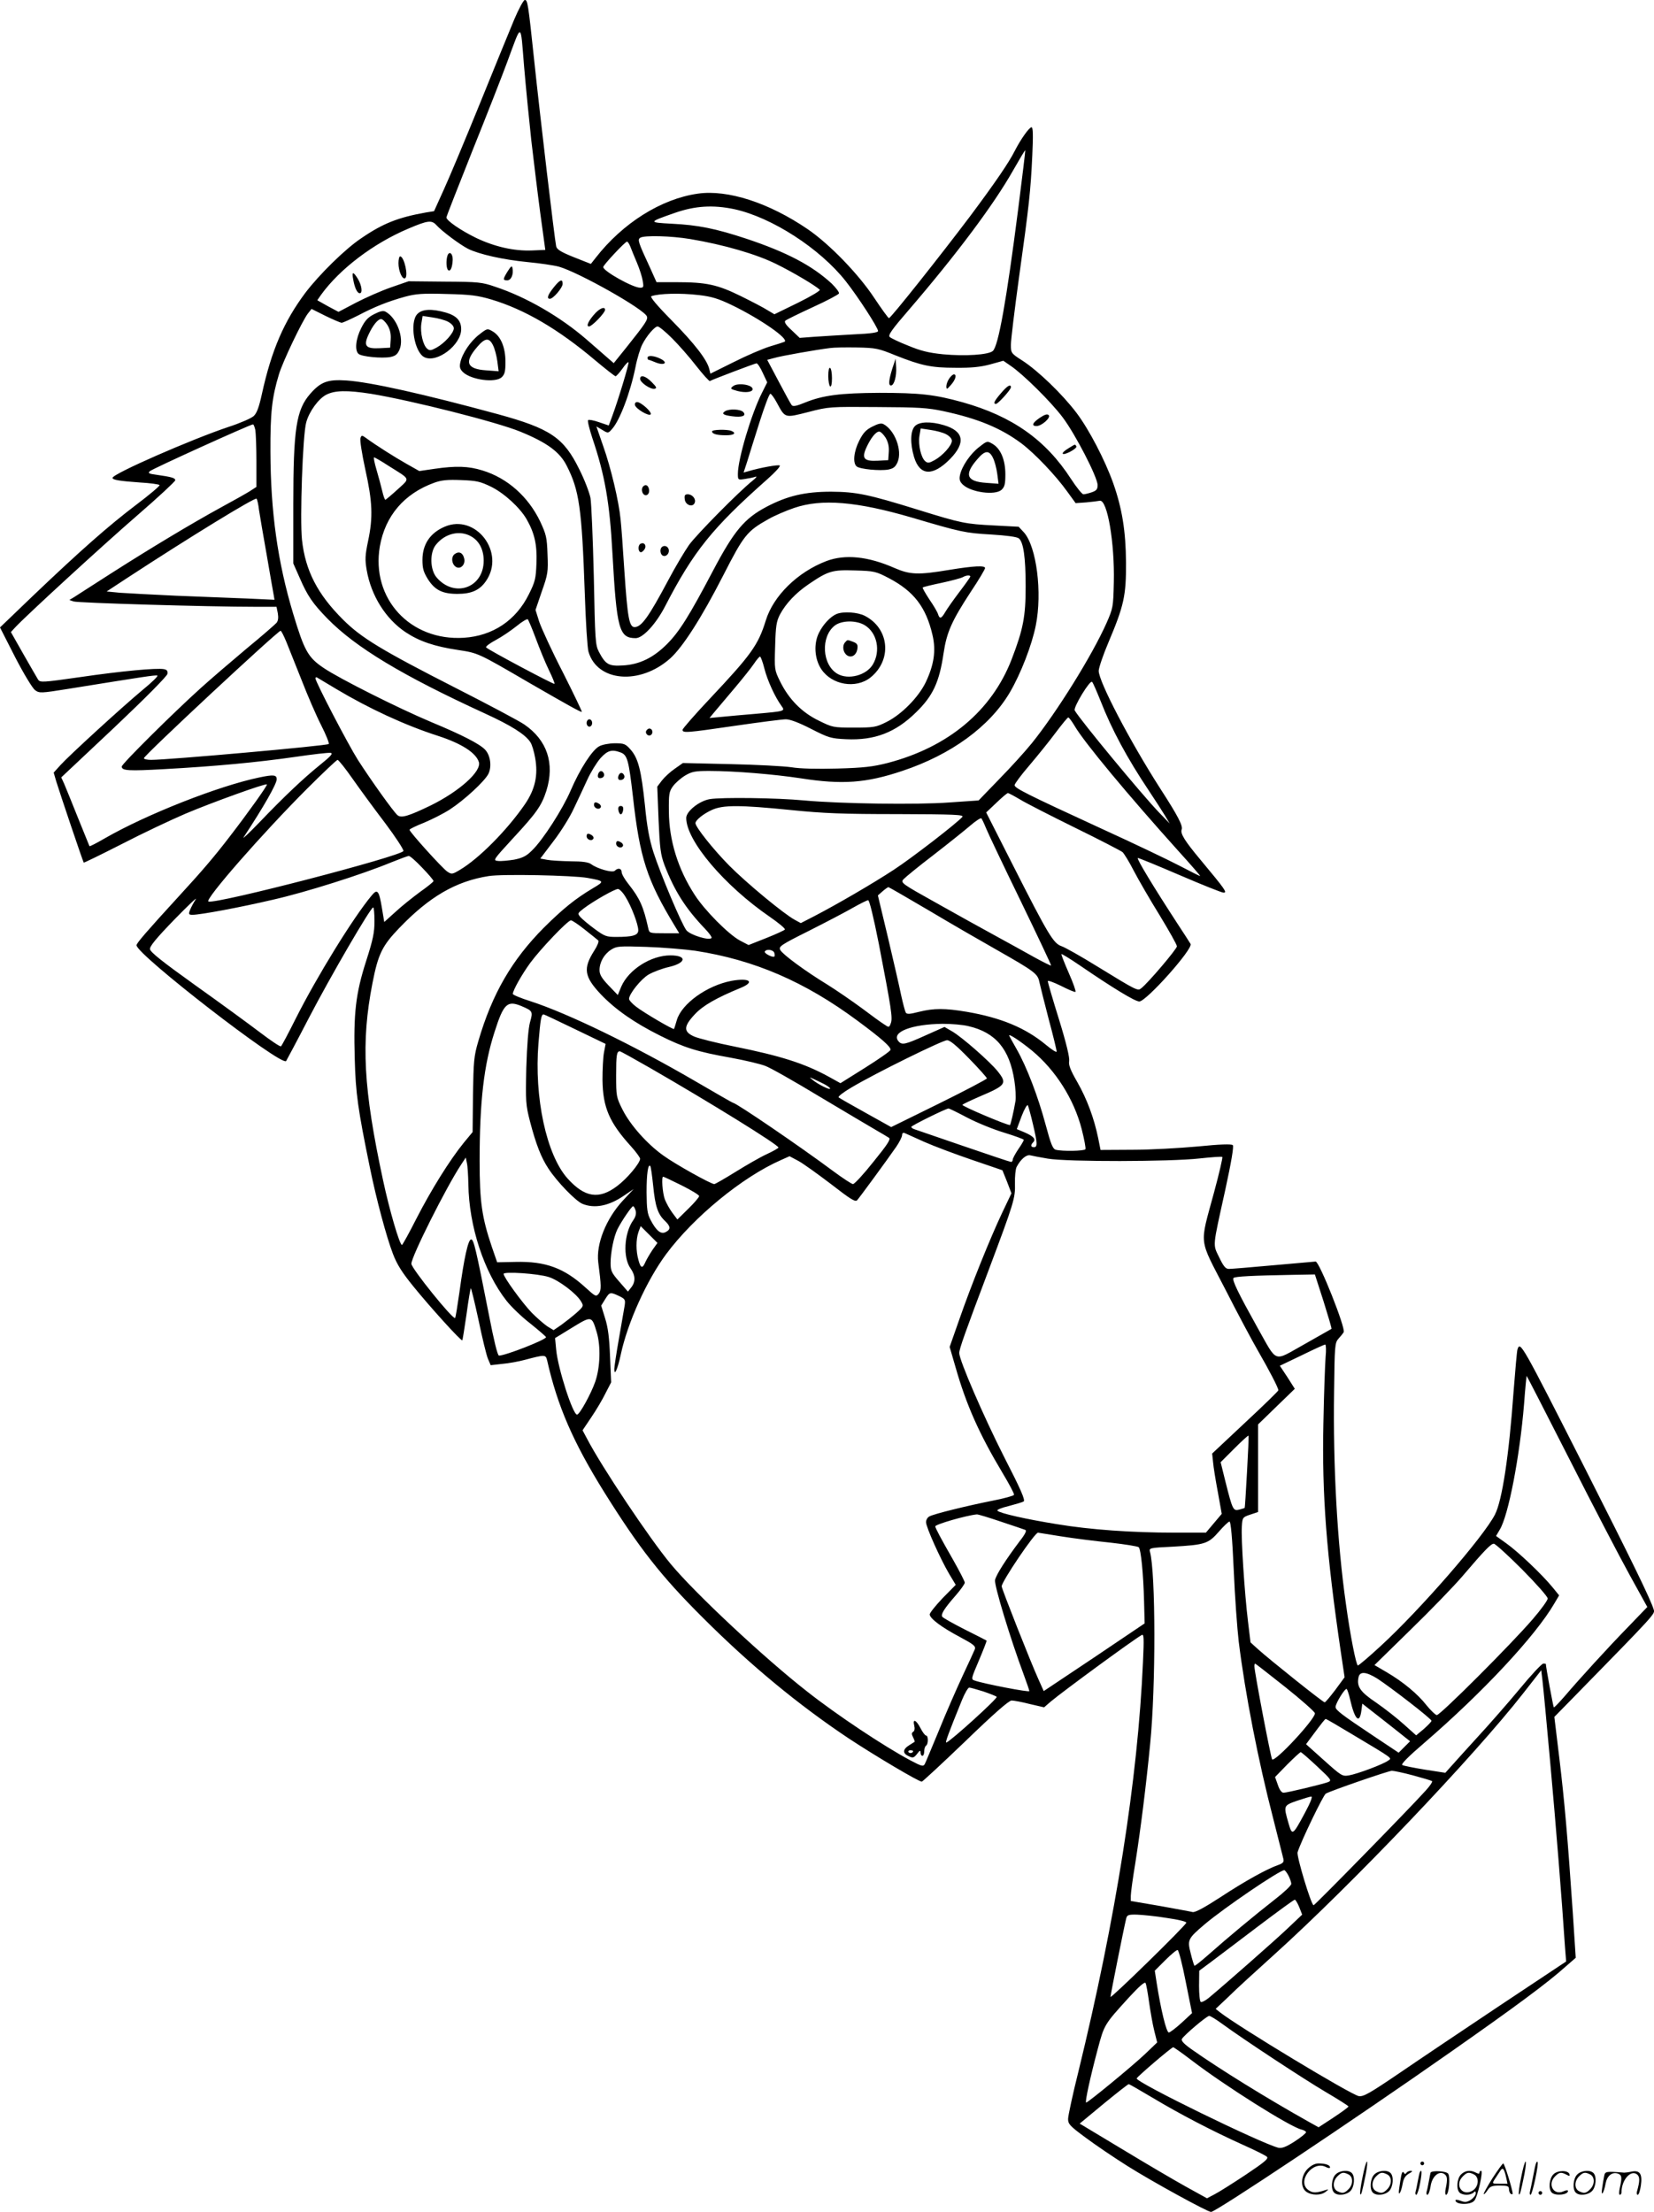 <?xml version="1.0" encoding="UTF-8"?>
<svg xmlns="http://www.w3.org/2000/svg" version="1.0" viewBox="0 0 896.629 1199.33" preserveAspectRatio="xMidYMid meet">
  <g transform="translate(0.005,1200) scale(0.1,-0.1)" fill="#000000" stroke="none">
    <path d="M2787 11893 c-25 -60 -109 -265 -187 -458 -78 -192 -166 -402 -195 -465 l-52 -115 -44 -7 c-151 -27 -233 -59 -351 -140 -87 -58 -228 -197 -303 -296 -115 -154 -183 -310 -235 -547 -16 -73 -28 -106 -45 -121 -13 -12 -75 -39 -137 -59 -200 -67 -628 -254 -628 -276 0 -11 37 -17 148 -25 56 -3 104 -10 107 -14 3 -4 -55 -53 -128 -108 -149 -113 -301 -247 -560 -494 l-177 -170 82 -161 c48 -93 94 -168 108 -179 24 -17 30 -17 180 7 410 66 473 76 483 72 6 -2 -30 -37 -79 -77 -115 -96 -398 -355 -446 -408 l-37 -41 14 -48 c19 -62 145 -436 149 -440 1 -2 95 44 207 101 112 58 267 131 344 164 144 61 435 166 442 159 4 -5 -103 -155 -201 -282 -85 -111 -152 -189 -276 -324 -174 -190 -230 -255 -230 -266 0 -50 784 -657 811 -628 3 5 59 109 123 233 118 227 335 600 349 600 4 0 7 -34 7 -75 0 -61 -8 -100 -45 -215 -57 -178 -69 -283 -62 -530 5 -188 17 -273 82 -590 35 -172 90 -377 125 -468 22 -58 50 -102 111 -177 89 -110 259 -298 265 -292 2 2 12 65 23 141 10 75 21 139 23 141 2 3 21 -75 42 -172 20 -97 43 -191 51 -210 l15 -35 62 7 c35 3 90 13 123 22 110 29 113 29 121 -3 56 -248 141 -443 308 -712 191 -306 310 -458 535 -682 260 -260 520 -474 791 -655 147 -97 380 -235 397 -235 4 0 111 99 237 220 152 147 235 220 250 220 11 0 56 -8 98 -19 l78 -18 37 32 c71 59 439 329 492 360 12 7 13 -15 7 -146 -28 -637 -147 -1389 -350 -2221 -31 -124 -56 -240 -56 -257 0 -28 11 -39 95 -101 52 -39 154 -108 227 -154 133 -84 434 -249 453 -249 26 0 773 498 1300 868 347 243 528 377 623 463 l54 47 -16 245 c-28 411 -45 605 -73 838 l-27 223 100 102 c447 457 446 456 439 479 -16 55 -125 277 -371 763 -348 686 -353 695 -368 648 -3 -10 -12 -112 -21 -228 -25 -349 -62 -591 -101 -667 -62 -121 -405 -516 -622 -715 -62 -57 -116 -103 -121 -103 -9 0 -41 159 -65 335 -47 330 -70 745 -64 1150 3 251 4 264 24 287 12 13 24 28 28 35 12 21 -132 383 -152 383 -4 0 -106 -9 -227 -20 -121 -11 -230 -20 -243 -20 -18 0 -29 13 -53 63 -35 73 -37 47 33 365 34 156 47 237 41 243 -7 7 -70 5 -189 -7 -99 -9 -258 -18 -353 -18 l-175 -1 -13 65 c-22 107 -61 212 -113 303 -38 66 -48 93 -44 114 3 18 -15 96 -55 225 -34 109 -61 202 -61 208 0 6 32 -6 71 -25 39 -20 74 -35 79 -33 4 2 -12 48 -36 102 -24 55 -42 101 -40 103 2 2 48 -26 102 -63 177 -121 297 -194 320 -194 38 0 293 286 278 312 -4 7 -36 57 -71 110 -129 198 -223 353 -215 356 4 1 106 -41 227 -93 121 -52 228 -95 238 -95 21 0 9 17 -125 178 -86 103 -111 143 -102 165 7 20 -21 74 -116 221 -166 259 -334 581 -334 639 1 18 24 86 52 152 85 201 97 255 96 435 -1 169 -21 294 -70 432 -44 123 -130 289 -198 379 -77 102 -209 229 -294 284 -61 39 -62 41 -62 86 0 26 20 190 44 365 55 393 63 469 72 662 5 108 4 152 -4 152 -13 0 -60 -67 -92 -130 -32 -63 -105 -170 -240 -351 -162 -215 -431 -554 -441 -554 -4 0 -40 50 -80 110 -85 129 -243 292 -360 372 -211 144 -434 216 -596 193 -198 -28 -407 -159 -554 -348 l-26 -33 -91 36 c-70 28 -93 42 -97 59 -9 43 -87 702 -120 1016 -32 303 -35 320 -50 320 -7 0 -33 -48 -58 -107z m93 -653 c12 -102 33 -277 48 -390 l28 -205 -72 -3 c-97 -4 -202 20 -303 68 -84 41 -161 94 -161 111 0 6 64 168 141 362 78 194 163 411 189 482 80 216 71 219 91 -25 10 -118 28 -298 39 -400z m2640 -370 c-64 -500 -108 -747 -138 -773 -24 -21 -150 -29 -269 -18 -80 8 -123 19 -190 47 -49 19 -94 41 -100 47 -10 10 13 42 104 147 261 304 461 572 565 756 35 61 64 111 66 109 1 -1 -16 -143 -38 -315z m-1540 -4 c203 -44 465 -213 605 -391 67 -85 175 -252 175 -270 0 -8 -40 -14 -132 -18 -73 -4 -169 -10 -213 -13 l-80 -6 -44 42 c-30 27 -41 44 -34 51 5 5 72 38 148 73 77 35 141 69 143 75 2 7 -16 30 -39 53 -106 98 -243 170 -461 243 -169 56 -264 75 -407 82 -128 7 -128 8 18 59 109 38 206 44 321 20z m-1614 -87 c30 -33 125 -104 171 -128 61 -30 190 -59 323 -72 63 -6 140 -17 170 -25 106 -30 462 -230 477 -270 6 -17 -8 -38 -110 -166 l-70 -87 -37 32 c-20 18 -70 61 -110 96 -142 123 -326 230 -495 286 -72 25 -91 27 -274 28 l-196 2 -95 -33 c-52 -18 -138 -56 -190 -83 l-95 -50 -58 31 -57 32 20 29 c101 140 283 279 475 360 104 44 125 47 151 18z m1375 -75 c184 -31 359 -82 466 -135 90 -44 213 -117 237 -140 5 -4 -46 -35 -119 -71 l-127 -62 -37 22 c-20 13 -85 47 -146 77 -126 62 -186 75 -348 75 l-108 0 -35 78 c-65 140 -69 153 -53 163 22 14 167 10 270 -7z m-324 -41 c6 -16 22 -55 36 -88 14 -33 28 -77 31 -97 6 -34 5 -38 -14 -38 -39 0 -200 90 -200 112 0 11 119 138 129 138 4 0 12 -12 18 -27z m-753 -287 c180 -54 362 -160 563 -330 56 -47 106 -86 110 -86 4 0 21 19 37 41 15 22 30 38 33 35 5 -4 -55 -203 -88 -292 l-19 -51 -53 18 c-28 10 -55 15 -59 11 -4 -4 7 -48 23 -97 68 -201 94 -349 109 -625 23 -412 36 -460 126 -460 39 0 109 76 158 170 156 302 257 427 556 692 41 36 72 70 67 74 -6 6 -104 -11 -174 -32 l-22 -6 19 58 c10 33 40 129 67 214 27 85 53 155 59 155 5 0 21 -22 35 -48 46 -85 41 -84 171 -51 111 29 117 29 373 27 222 -1 274 -4 358 -22 187 -40 313 -92 424 -175 73 -55 187 -175 249 -262 l45 -62 57 4 c31 3 65 7 74 9 41 7 81 -229 76 -442 -3 -134 -4 -140 -40 -222 -79 -177 -269 -482 -404 -650 -38 -47 -118 -135 -179 -197 l-110 -114 -160 -11 c-174 -13 -588 -7 -785 11 -146 14 -450 18 -513 7 -57 -10 -127 -66 -127 -102 0 -123 206 -366 453 -536 48 -33 85 -64 82 -69 -3 -4 -48 -25 -101 -46 l-96 -38 -46 24 c-62 33 -192 164 -246 248 -91 140 -139 296 -140 452 -1 94 1 108 22 137 13 18 43 44 66 58 37 22 55 25 132 25 134 0 351 -18 495 -40 224 -35 354 -26 550 40 265 88 475 241 584 427 59 101 119 256 140 362 36 178 4 427 -64 504 l-29 31 -133 7 c-156 8 -177 12 -409 84 -277 86 -338 98 -475 99 -140 0 -236 -22 -350 -82 -119 -63 -175 -129 -289 -345 -131 -249 -184 -333 -251 -400 -74 -74 -149 -110 -238 -115 -77 -5 -94 5 -130 73 -20 38 -21 63 -28 410 -5 204 -13 395 -18 425 -6 30 -33 101 -61 156 -84 171 -156 220 -440 298 -405 110 -691 174 -821 183 -102 7 -140 -7 -197 -72 -76 -87 -92 -189 -92 -600 l0 -320 35 -79 c42 -97 70 -138 151 -221 152 -155 403 -307 854 -514 140 -64 218 -113 245 -155 9 -13 20 -51 26 -85 17 -94 0 -170 -55 -251 -96 -140 -250 -296 -354 -357 -40 -24 -44 -24 -67 -9 -26 17 -205 215 -205 227 0 4 35 21 78 38 43 18 107 50 142 73 78 51 186 151 207 191 20 39 12 101 -17 132 -29 31 -124 80 -290 149 -183 77 -499 236 -585 294 -85 57 -105 93 -165 292 -85 282 -123 555 -124 880 -1 212 8 294 46 420 21 70 126 289 157 330 l20 25 76 -38 c41 -20 81 -37 87 -37 7 0 46 18 88 39 93 49 165 77 255 102 59 16 95 19 225 15 131 -3 169 -8 244 -30z m1126 24 c68 -8 104 -19 177 -54 153 -74 312 -184 286 -199 -4 -2 -40 -14 -78 -25 -39 -12 -128 -50 -197 -85 l-127 -63 -6 25 c-12 50 -79 137 -203 263 -82 83 -120 129 -111 132 43 15 156 18 259 6z m-146 -235 c36 -36 95 -103 131 -150 37 -47 70 -83 73 -81 16 9 245 96 253 96 6 0 21 -23 34 -52 l24 -51 -28 -56 c-58 -114 -131 -361 -131 -440 0 -33 1 -34 38 -28 20 3 46 8 57 12 11 4 5 -5 -15 -21 -73 -58 -304 -292 -345 -349 -23 -33 -74 -118 -112 -190 -107 -201 -146 -255 -183 -255 -29 0 -38 50 -55 300 -8 124 -17 252 -21 285 -9 96 -53 281 -94 396 l-37 107 32 -19 c31 -19 32 -19 52 4 42 45 100 198 128 337 9 47 26 101 36 121 24 48 68 99 84 99 8 0 43 -29 79 -65z m1211 -92 c139 -55 192 -67 325 -67 84 -1 135 4 187 18 l72 20 39 -27 c65 -43 219 -195 282 -279 69 -91 190 -326 190 -368 0 -23 -6 -30 -31 -39 -18 -6 -38 -11 -46 -11 -7 0 -37 37 -67 83 -137 212 -318 340 -588 416 -151 42 -232 51 -451 51 -211 -1 -306 -13 -404 -53 -46 -19 -64 -22 -71 -14 -6 7 -37 65 -71 129 l-62 117 38 10 c36 11 229 45 303 54 19 3 85 4 145 3 103 -2 117 -5 210 -43z m-2845 -208 c220 -36 687 -154 812 -206 144 -59 213 -110 250 -184 68 -133 82 -229 98 -690 5 -154 14 -297 20 -318 47 -164 279 -183 443 -37 68 61 170 220 288 451 111 217 128 239 244 304 33 19 96 46 140 61 149 51 339 35 637 -52 267 -79 290 -84 430 -92 84 -5 142 -13 151 -21 25 -20 37 -103 37 -260 0 -164 -13 -232 -76 -396 -108 -279 -343 -476 -673 -562 -79 -20 -128 -26 -271 -30 -111 -3 -202 -1 -250 7 -41 6 -190 14 -331 17 l-257 6 -44 -31 c-25 -17 -56 -46 -70 -64 l-25 -33 7 -180 c7 -157 11 -188 32 -245 55 -142 114 -235 221 -347 23 -24 38 -46 34 -49 -14 -15 -116 17 -136 42 -26 33 -141 306 -179 424 -22 69 -35 139 -46 255 -20 189 -36 253 -77 300 -28 32 -36 35 -86 35 -29 0 -68 -7 -84 -16 -38 -19 -105 -123 -155 -239 -43 -101 -152 -271 -211 -327 -30 -30 -51 -40 -96 -49 -32 -5 -71 -9 -87 -7 -29 3 -27 5 81 123 128 138 155 177 181 258 46 148 4 274 -120 359 -26 18 -193 107 -372 198 -402 205 -512 272 -610 370 -138 137 -205 266 -223 433 -12 112 4 573 23 637 16 59 66 127 107 149 47 25 114 26 243 6z m-626 -196 c3 -17 6 -94 6 -170 l0 -139 -37 -24 c-21 -13 -90 -52 -153 -86 -159 -87 -382 -221 -595 -357 -99 -64 -191 -122 -204 -131 l-25 -15 23 -8 c21 -8 729 -29 988 -29 l112 0 7 -35 c4 -24 2 -41 -7 -52 -8 -9 -81 -73 -164 -141 -82 -69 -193 -164 -245 -211 -153 -138 -430 -413 -430 -427 0 -23 36 -25 232 -14 274 15 506 37 707 66 95 14 182 24 193 22 15 -2 3 -17 -57 -65 -89 -72 -191 -168 -330 -313 -55 -57 -93 -93 -84 -79 110 167 179 289 179 314 0 24 -17 26 -93 10 -219 -45 -615 -201 -840 -331 -43 -25 -80 -44 -82 -42 -1 2 -29 71 -62 153 -33 83 -67 166 -75 185 l-16 35 287 270 c167 158 287 279 289 292 2 15 -3 22 -20 25 -40 7 -226 -10 -452 -43 -209 -30 -219 -30 -230 -13 -6 10 -42 72 -79 137 l-68 120 23 25 c56 61 481 451 666 611 111 96 202 181 202 187 0 13 -20 18 -103 30 -40 5 -46 9 -35 19 11 12 543 253 559 254 4 1 9 -13 13 -30z m20 -434 c4 -27 23 -138 42 -245 18 -107 36 -206 38 -218 l4 -24 -152 7 c-83 3 -254 10 -381 15 -126 6 -263 13 -304 16 l-73 7 108 71 c344 225 700 443 705 432 4 -6 10 -33 13 -61z m149 -717 c14 -35 51 -128 83 -208 31 -80 78 -189 105 -242 27 -53 45 -99 41 -102 -16 -10 -868 -86 -963 -86 -21 0 -39 4 -39 9 0 15 725 690 741 691 4 0 18 -28 32 -62z m272 -255 c174 -104 372 -196 550 -253 126 -41 205 -91 221 -142 15 -50 -105 -158 -261 -235 -120 -58 -160 -70 -180 -53 -21 17 -145 191 -215 300 -52 82 -230 423 -230 442 0 5 3 7 8 5 4 -2 52 -31 107 -64z m4141 -63 c61 -156 143 -309 264 -490 31 -47 69 -105 84 -130 l27 -45 -59 61 c-92 96 -424 497 -456 552 -9 16 83 167 94 155 5 -4 25 -51 46 -103z m-141 -135 c52 -90 294 -380 563 -679 68 -75 121 -136 118 -136 -3 0 -51 24 -108 54 -57 30 -251 123 -431 205 -404 186 -467 218 -467 234 0 7 36 56 81 108 44 52 108 131 142 177 34 45 64 82 68 82 4 0 19 -20 34 -45z m-2460 -145 c36 -14 43 -41 66 -238 37 -334 76 -454 228 -704 l23 -38 -81 0 c-80 0 -81 0 -87 28 -26 117 -46 161 -105 236 -22 27 -39 57 -39 67 0 21 -20 25 -37 8 -13 -13 -96 11 -129 36 -13 10 -47 15 -109 15 -49 1 -107 4 -128 8 l-38 7 72 95 c40 52 89 131 109 175 21 44 54 114 73 156 19 42 52 95 72 118 39 43 62 49 110 31z m-1454 -142 c40 -57 119 -165 177 -241 57 -76 101 -144 99 -151 -11 -28 -1014 -289 -1057 -274 -24 8 296 373 533 610 87 87 162 158 167 158 5 0 42 -46 81 -102z m3619 -113 c31 -19 166 -88 298 -153 133 -65 248 -125 257 -132 8 -7 36 -52 61 -101 25 -48 88 -157 140 -241 51 -84 94 -160 94 -169 0 -14 -153 -195 -193 -227 -19 -16 -22 -15 -237 117 -89 55 -177 105 -196 111 -43 15 -70 58 -264 441 l-144 284 55 52 c30 29 58 53 63 53 4 0 34 -16 66 -35z m-1242 -57 c177 -18 284 -22 579 -22 304 -1 359 -3 350 -15 -27 -32 -271 -221 -372 -287 -113 -74 -305 -186 -432 -252 l-72 -37 -33 18 c-59 32 -261 199 -355 294 -86 87 -183 209 -183 230 0 16 43 51 90 72 60 27 150 27 428 -1z m1057 -98 c10 -25 94 -202 187 -393 93 -192 168 -351 166 -352 -2 -2 -44 19 -93 46 -50 28 -144 80 -210 116 -66 36 -209 115 -317 176 -192 107 -197 111 -180 130 9 10 82 70 162 131 80 62 170 134 199 159 30 26 58 44 61 40 4 -5 15 -28 25 -53z m-3057 -214 c34 -35 62 -68 62 -73 0 -4 -33 -31 -73 -59 -39 -29 -100 -77 -133 -108 l-61 -55 -12 72 c-16 99 -25 110 -56 72 -101 -121 -297 -440 -410 -664 -41 -82 -78 -152 -82 -154 -5 -3 -55 31 -113 75 -58 44 -215 159 -350 255 -176 126 -246 181 -247 197 -2 15 35 60 133 161 75 77 127 126 115 109 -11 -17 -25 -43 -31 -58 -9 -23 -7 -26 14 -26 42 0 257 40 436 82 177 40 483 137 640 202 47 19 90 35 96 35 6 1 39 -28 72 -63z m897 -56 c93 -17 93 -18 29 -56 -96 -57 -163 -112 -265 -213 -174 -175 -281 -359 -356 -616 -24 -82 -26 -107 -29 -291 l-2 -202 -48 -58 c-77 -95 -177 -256 -256 -410 -40 -79 -76 -144 -79 -144 -13 0 -69 193 -103 353 -106 494 -120 743 -57 1066 31 159 53 203 145 299 163 170 307 254 485 282 72 12 458 4 536 -10z m1853 -178 c119 -71 287 -168 372 -216 195 -111 216 -126 224 -169 4 -19 27 -110 51 -203 25 -92 44 -172 43 -176 -2 -5 -28 12 -58 37 -111 92 -243 147 -429 179 -119 20 -178 20 -259 0 -50 -13 -66 -14 -72 -4 -4 7 -15 49 -25 94 -9 44 -41 185 -71 311 l-55 230 26 23 c14 12 28 22 31 22 3 0 103 -58 222 -128z m-1647 75 c32 -51 69 -149 69 -181 0 -27 -29 -36 -120 -36 -53 0 -63 4 -116 43 -33 24 -67 53 -77 64 -17 20 -17 21 18 48 53 40 167 105 185 105 8 0 27 -19 41 -43z m1373 -254 c68 -353 76 -403 65 -431 -9 -24 -10 -24 -36 -6 -15 9 -70 49 -123 89 -53 39 -136 96 -184 126 -123 75 -243 164 -256 188 -10 19 1 27 157 105 93 47 200 103 238 125 39 22 75 40 81 40 7 1 29 -90 58 -236z m-1593 76 c35 -28 68 -54 72 -58 5 -5 -5 -30 -22 -56 -61 -96 -54 -140 35 -235 79 -83 182 -155 322 -225 130 -65 203 -88 384 -120 77 -14 160 -34 186 -44 26 -9 160 -85 297 -168 138 -82 275 -164 305 -181 30 -17 61 -36 69 -41 11 -7 -7 -35 -84 -130 -53 -67 -103 -121 -111 -121 -7 0 -57 33 -111 73 -176 131 -522 367 -538 367 -3 0 -93 52 -201 115 -338 197 -694 370 -897 436 -54 17 -97 35 -97 40 0 19 49 106 95 169 57 77 203 230 220 230 7 0 41 -23 76 -51z m598 -114 c319 -49 593 -167 879 -379 135 -100 184 -144 179 -159 -2 -7 -64 -50 -137 -96 l-134 -84 -65 36 c-132 72 -259 112 -511 163 -96 19 -194 44 -217 54 -59 26 -58 55 4 121 44 47 115 88 251 144 76 32 44 54 -52 37 -133 -25 -271 -124 -297 -213 -7 -24 -14 -46 -15 -48 -5 -5 -165 89 -206 121 -21 16 -38 35 -38 42 0 27 65 108 106 132 24 14 74 33 110 41 95 22 100 63 8 63 -105 0 -226 -77 -266 -169 l-19 -46 -50 52 c-37 39 -49 59 -49 83 0 43 25 87 63 111 30 19 43 20 192 15 88 -3 207 -13 264 -21z m428 -10 c3 -9 3 -18 1 -21 -9 -8 -58 18 -52 27 9 15 44 10 51 -6z m-1370 -290 c61 -26 63 -29 46 -88 -9 -34 -16 -120 -20 -247 -4 -184 -3 -200 20 -290 33 -126 61 -197 100 -256 47 -72 147 -175 184 -191 66 -27 143 -12 225 44 l53 36 -59 -63 c-91 -99 -145 -235 -133 -334 17 -129 17 -151 3 -170 -15 -18 -18 -16 -72 33 -116 106 -217 143 -379 139 l-100 -2 -29 84 c-54 160 -66 245 -66 465 0 323 23 521 81 700 49 154 69 172 146 140z m290 -125 l166 -80 -9 -47 c-5 -27 -8 -93 -8 -148 2 -150 37 -231 156 -362 26 -29 48 -59 48 -66 -1 -24 -70 -107 -125 -148 -98 -74 -175 -62 -268 41 -115 128 -182 440 -158 734 11 133 15 156 28 156 3 0 79 -36 170 -80z m2134 16 c146 -34 222 -124 248 -296 6 -39 9 -89 6 -109 -9 -55 -27 -131 -30 -131 -20 0 -265 104 -258 110 4 4 46 24 92 44 146 62 152 71 99 138 -43 53 -191 183 -245 215 l-43 25 -103 -46 c-111 -50 -128 -54 -147 -31 -40 49 71 92 240 94 47 0 110 -5 141 -13z m343 -132 c128 -106 228 -263 270 -427 14 -55 23 -103 20 -108 -6 -10 -126 -12 -160 -3 -17 4 -27 29 -56 137 -41 153 -103 314 -156 407 -20 36 -39 69 -41 74 -6 15 58 -27 123 -80z m-341 -43 c54 -55 97 -104 97 -108 0 -4 -117 -66 -259 -136 l-260 -128 -138 77 c-76 42 -142 80 -147 84 -4 5 27 29 70 54 131 78 493 256 518 256 16 0 51 -29 119 -99z m-1728 -52 c321 -185 695 -416 695 -431 0 -3 -29 -20 -64 -36 -35 -16 -111 -60 -169 -96 -58 -36 -110 -66 -115 -66 -18 0 -210 107 -275 154 -89 63 -180 166 -222 249 -34 68 -35 73 -35 187 0 109 3 130 20 130 4 0 78 -41 165 -91z m943 -87 c17 -9 32 -20 32 -24 0 -10 -66 23 -95 47 -19 16 -19 16 5 5 14 -6 40 -19 58 -28z m1131 -215 c25 -105 26 -127 6 -127 -18 0 -19 12 -4 27 16 16 2 32 -46 53 l-43 18 26 70 c15 39 30 65 34 59 3 -7 16 -52 27 -100z m-357 34 c51 -27 141 -64 201 -82 59 -18 107 -36 107 -39 0 -4 -13 -27 -30 -51 -16 -24 -30 -50 -30 -56 0 -7 -4 -13 -9 -13 -5 0 -121 39 -258 86 -136 47 -256 88 -265 91 -10 3 -18 9 -18 13 0 7 187 99 202 100 4 0 49 -22 100 -49z m-232 -132 c52 -23 169 -67 260 -98 l164 -56 25 -62 24 -63 -51 -107 c-65 -138 -166 -388 -232 -578 l-52 -148 32 -110 c58 -204 129 -363 254 -572 36 -60 65 -114 63 -120 -2 -5 -55 -20 -118 -32 -131 -26 -316 -71 -341 -85 -10 -5 -18 -19 -18 -31 0 -27 77 -198 125 -280 l36 -60 -71 -72 c-38 -40 -70 -80 -70 -88 0 -22 64 -70 164 -123 71 -38 86 -49 81 -65 -4 -10 -34 -76 -67 -146 -33 -71 -91 -203 -128 -295 -38 -91 -72 -174 -77 -183 -8 -14 -17 -12 -79 21 -139 74 -397 245 -559 373 -234 183 -609 534 -739 691 -114 137 -374 526 -454 680 l-24 45 47 70 c26 38 61 97 77 130 l31 60 -6 140 c-4 103 -11 158 -27 208 l-21 68 21 34 c25 40 27 41 76 18 33 -16 35 -20 30 -53 -3 -19 -17 -100 -31 -179 -14 -79 -25 -153 -25 -164 0 -41 18 -1 35 78 37 174 141 403 246 545 150 202 413 418 622 510 l47 21 49 -26 c27 -15 106 -72 177 -126 103 -80 130 -97 140 -87 13 14 161 216 213 291 17 25 31 53 31 62 0 10 5 15 13 12 6 -3 55 -24 107 -48z m670 -91 c104 -18 665 -17 823 1 65 7 120 11 123 8 3 -3 -17 -90 -45 -193 -79 -293 -85 -241 62 -526 68 -134 148 -283 177 -333 59 -102 110 -200 110 -213 0 -4 -81 -83 -180 -175 l-179 -168 5 -47 c2 -26 14 -99 26 -163 l21 -117 -43 -51 -43 -51 -166 0 c-235 0 -461 16 -641 46 -168 27 -309 59 -323 73 -5 5 22 16 60 25 38 10 75 21 82 25 10 7 -14 63 -106 242 -111 219 -243 524 -243 563 0 22 32 112 158 446 140 373 146 393 144 473 -1 38 3 78 9 90 22 42 53 68 74 63 11 -3 54 -11 95 -18z m-3141 -139 c3 -227 85 -477 207 -632 25 -32 83 -88 130 -124 46 -37 84 -70 84 -73 0 -14 -220 -100 -255 -100 -8 0 -28 84 -54 218 -72 366 -83 412 -97 412 -16 0 -38 -99 -63 -283 -11 -76 -21 -141 -24 -143 -11 -11 -237 269 -237 294 0 39 189 415 268 535 l27 41 6 -30 c4 -16 7 -68 8 -115z m1002 -10 c11 -110 25 -153 65 -190 29 -28 31 -45 3 -59 -26 -14 -51 6 -82 65 -18 34 -21 58 -22 150 0 100 8 156 20 143 3 -2 10 -51 16 -109z m154 4 c52 -26 95 -52 95 -58 0 -6 -26 -37 -59 -69 l-59 -58 -27 36 c-15 20 -33 53 -41 73 -13 36 -19 123 -9 123 3 0 48 -21 100 -47z m-249 -138 c4 -16 -1 -34 -14 -52 -49 -70 -56 -201 -14 -260 27 -38 28 -73 4 -103 l-18 -23 -47 54 c-42 48 -47 59 -47 101 0 57 17 142 37 183 22 44 77 125 85 125 4 0 10 -11 14 -25z m91 -212 c-14 -21 -31 -50 -38 -65 -16 -38 -26 -35 -38 10 -14 49 -14 111 0 152 l12 32 45 -45 46 -46 -27 -38z m-562 -147 c54 -17 149 -89 174 -131 16 -26 15 -28 -25 -64 -23 -20 -60 -49 -82 -65 l-41 -28 -33 20 c-18 12 -56 45 -85 74 -51 53 -153 193 -153 211 0 14 186 2 245 -17z m4200 -132 c25 -80 45 -147 43 -149 -2 -1 -68 -39 -148 -84 -171 -95 -142 -106 -254 92 -103 185 -139 258 -129 268 8 8 98 13 325 17 l116 2 47 -146z m-3940 -168 c22 -74 19 -188 -8 -267 -23 -66 -85 -179 -99 -179 -23 0 -104 252 -113 352 l-6 63 93 57 c106 65 106 64 133 -26z m3951 -133 c-3 -38 -9 -201 -12 -363 -8 -384 16 -703 95 -1240 l20 -134 -50 -68 c-28 -37 -54 -68 -58 -68 -9 0 -293 227 -359 286 l-43 39 -14 116 c-18 148 -38 450 -33 513 3 48 4 50 46 64 l42 14 0 237 0 238 100 97 99 96 -40 63 -41 62 119 57 c65 32 122 58 127 58 4 0 6 -30 2 -67z m1322 -555 c126 -249 273 -531 326 -627 l96 -174 -102 -106 c-115 -118 -266 -284 -347 -379 -30 -34 -55 -61 -58 -59 -3 3 -43 219 -43 235 0 1 -6 2 -14 2 -8 0 -67 -63 -131 -141 -64 -77 -165 -192 -224 -256 -58 -64 -122 -134 -141 -156 l-35 -39 -110 17 c-61 10 -116 21 -123 25 -9 4 30 44 121 122 314 271 600 577 703 754 l26 44 -35 43 c-56 69 -188 194 -250 238 l-57 41 20 34 c47 76 109 399 132 683 6 83 13 151 14 151 1 0 106 -204 232 -452z m-1748 -69 c-6 -106 -11 -194 -13 -195 -1 -1 -14 -5 -29 -9 -33 -8 -36 -3 -75 152 l-26 105 74 74 c40 40 75 72 77 70 2 -2 -2 -91 -8 -197z m-1335 -269 c66 -22 126 -42 133 -45 9 -3 0 -23 -31 -62 -75 -100 -127 -181 -133 -210 -5 -28 84 -321 155 -511 17 -46 31 -87 31 -91 0 -8 -248 40 -296 57 -21 7 -20 9 23 110 24 57 43 105 41 107 -2 1 -55 29 -118 60 -63 32 -118 63 -122 69 -9 13 10 44 74 117 26 30 48 61 48 68 0 7 -29 63 -64 125 -66 115 -96 172 -96 180 0 11 166 59 225 65 6 1 65 -17 130 -39z m1263 -262 c6 -145 19 -319 27 -388 35 -284 106 -648 187 -960 27 -107 52 -205 55 -218 4 -18 -1 -24 -28 -34 -59 -20 -180 -87 -314 -175 -86 -56 -136 -83 -150 -80 -11 3 -91 17 -177 33 l-158 27 0 28 c0 16 11 97 25 181 28 178 58 416 80 643 31 310 30 928 -1 1041 -6 21 -2 22 123 28 176 10 193 16 250 81 26 30 52 55 58 55 7 0 15 -84 23 -262z m-936 182 c68 -11 188 -26 267 -34 79 -9 149 -20 154 -25 12 -12 25 -141 29 -295 l3 -118 -273 -184 -274 -183 -30 67 c-40 88 -198 488 -198 501 0 26 179 291 197 291 1 0 58 -9 125 -20z m2499 -179 c78 -79 139 -148 139 -158 0 -10 -37 -61 -82 -113 -116 -135 -501 -520 -519 -519 -7 0 -32 24 -55 52 -48 62 -129 129 -218 181 l-65 38 194 190 c107 104 234 235 282 291 122 143 155 177 171 177 8 0 77 -63 153 -139z m-1285 -637 c88 -70 160 -134 162 -143 5 -28 -217 -268 -232 -250 -7 9 -96 474 -96 505 0 8 2 14 4 14 2 0 75 -57 162 -126z m1438 -414 c30 -331 62 -727 80 -1000 l6 -75 -358 -238 c-196 -131 -442 -296 -547 -368 -162 -110 -194 -128 -219 -124 -42 7 -654 377 -752 454 l-24 19 73 69 c39 39 149 139 242 223 420 379 1087 1079 1353 1420 l97 124 7 -59 c4 -33 23 -233 42 -445z m-938 459 c71 -46 294 -218 294 -229 0 -5 -19 -24 -41 -44 l-42 -35 -66 59 c-36 33 -104 86 -150 118 -88 59 -108 88 -96 140 8 31 41 28 101 -9z m-2135 -70 c35 -12 68 -25 72 -29 8 -7 -249 -240 -273 -248 -8 -3 11 49 85 231 15 37 33 67 39 67 7 0 41 -10 77 -21z m1988 -44 c25 -109 51 -135 61 -60 l5 38 101 -79 c55 -43 113 -89 129 -102 l29 -23 -31 -31 -31 -31 -129 86 c-180 120 -213 145 -213 162 0 20 53 106 61 97 3 -4 12 -29 18 -57z m9 -187 c231 -138 218 -129 197 -144 -27 -20 -166 -72 -212 -80 -37 -6 -41 -3 -136 82 l-97 87 23 31 c69 93 80 106 84 106 3 0 66 -37 141 -82z m-188 -175 c78 -73 81 -77 58 -86 -34 -12 -220 -57 -240 -57 -10 0 -22 15 -31 43 l-15 42 66 68 c37 37 70 67 73 67 4 0 44 -35 89 -77z m520 -49 c52 -14 99 -28 103 -31 4 -3 -11 -26 -34 -51 -84 -94 -601 -622 -608 -622 -13 0 -93 266 -87 287 19 61 139 309 153 318 25 15 335 122 358 124 11 0 63 -11 115 -25z m-585 -201 c-67 -125 -70 -127 -89 -62 -29 100 -29 99 44 125 36 12 71 23 78 23 9 1 -4 -32 -33 -86z m-90 -343 c8 -16 15 -36 15 -44 0 -9 -39 -46 -87 -83 -114 -89 -259 -210 -356 -296 -43 -38 -80 -68 -82 -65 -2 2 -12 32 -20 66 -19 74 -17 80 76 159 104 88 405 293 431 293 4 0 14 -13 23 -30z m58 -170 l16 -41 -77 -73 c-68 -65 -340 -304 -430 -379 -19 -15 -38 -25 -43 -21 -5 3 -9 42 -9 87 l1 82 62 46 c34 26 149 112 255 193 106 80 196 146 201 146 4 0 15 -18 24 -40z m-718 -59 c64 -9 108 -20 106 -26 -8 -20 -411 -414 -411 -402 0 11 71 367 85 425 5 19 11 22 58 21 28 -1 102 -8 162 -18z m103 -347 l34 -169 -56 -52 c-32 -29 -63 -53 -70 -53 -13 0 -43 123 -66 270 l-10 65 57 57 c32 32 62 57 67 55 6 -2 26 -80 44 -173z m-199 -109 c7 -49 19 -119 28 -155 l16 -64 -69 -66 c-69 -65 -306 -260 -316 -260 -8 0 22 137 63 291 35 131 35 132 168 278 57 62 87 88 91 79 4 -7 12 -53 19 -103z m392 -115 c123 -90 443 -300 561 -370 70 -41 128 -78 128 -81 0 -4 -36 -30 -81 -60 l-81 -53 -52 29 c-225 126 -487 288 -634 392 -44 31 -60 48 -55 58 12 21 135 125 148 125 6 0 36 -18 66 -40z m-160 -202 c182 -139 530 -358 593 -374 14 -3 26 -10 26 -15 0 -5 -28 -28 -62 -50 -47 -30 -69 -38 -88 -34 -95 24 -775 356 -768 376 4 11 189 169 198 169 3 0 49 -32 101 -72z m-211 -203 c140 -84 317 -177 490 -255 63 -28 121 -57 128 -64 10 -10 -13 -29 -116 -98 -71 -47 -147 -95 -169 -106 l-40 -21 -114 63 c-63 35 -218 126 -345 203 l-231 139 129 107 c72 59 133 107 137 107 3 0 62 -34 131 -75z M2426 10615 c-9 -26 -7 -73 4 -80 12 -8 22 14 24 56 1 34 -18 50 -28 24z M2160 10573 c0 -42 20 -88 35 -82 21 8 -4 119 -26 119 -5 0 -9 -17 -9 -37z M2752 10529 c-27 -44 -27 -49 -2 -49 21 0 35 33 28 67 -3 14 -8 10 -26 -18z M1915 10483 c8 -45 22 -73 35 -73 17 0 11 43 -10 78 -26 42 -34 41 -25 -5z M3001 10441 c-32 -40 -39 -61 -20 -61 18 0 69 60 69 81 0 29 -15 23 -49 -20z M3228 10303 c-37 -40 -53 -73 -35 -73 16 0 87 74 87 90 0 19 -26 10 -52 -17z M2029 10297 c-34 -17 -50 -34 -71 -76 -30 -59 -36 -122 -14 -140 18 -15 125 -25 171 -17 29 6 39 14 51 41 26 63 -15 172 -76 205 -12 7 -30 3 -61 -13z m71 -59 c14 -23 20 -47 18 -78 l-3 -45 -56 -3 c-75 -4 -89 12 -63 70 24 53 52 88 70 88 8 0 23 -15 34 -32z M2262 10297 c-43 -45 -16 -208 39 -234 68 -33 199 67 199 152 0 46 -25 73 -82 90 -77 22 -130 20 -156 -8z m166 -41 c19 -10 32 -24 32 -36 0 -25 -50 -81 -94 -105 -29 -16 -37 -17 -50 -6 -23 19 -39 88 -32 136 l7 42 53 -8 c29 -4 67 -14 84 -23z M2599 10187 c-48 -36 -94 -104 -104 -154 -5 -24 -1 -35 15 -51 45 -42 174 -59 209 -28 17 16 21 31 21 84 0 78 -25 139 -69 165 -29 17 -30 17 -72 -16z m74 -60 c9 -18 19 -56 23 -86 l7 -54 -67 5 c-106 7 -121 44 -49 127 42 50 65 52 86 8z M4729 9687 c-34 -17 -50 -34 -71 -76 -30 -59 -36 -122 -14 -140 18 -15 125 -25 171 -17 29 6 39 14 51 41 26 63 -15 172 -76 205 -12 7 -30 3 -61 -13z m71 -59 c14 -23 20 -47 18 -78 l-3 -45 -56 -3 c-75 -4 -89 12 -63 70 24 53 52 88 70 88 8 0 23 -15 34 -32z M4960 9690 c-25 -25 -27 -94 -5 -168 31 -102 101 -106 195 -11 87 89 75 152 -34 184 -71 21 -132 19 -156 -5z m168 -44 c19 -10 32 -24 32 -36 0 -25 -50 -81 -94 -105 -29 -16 -37 -17 -50 -6 -23 19 -39 88 -32 136 l7 42 53 -8 c29 -4 67 -14 84 -23z M5309 9577 c-48 -36 -95 -105 -105 -153 -5 -24 -1 -36 16 -52 45 -42 174 -59 209 -28 17 16 21 31 21 84 0 78 -25 139 -69 165 -29 17 -30 17 -72 -16z m74 -60 c9 -18 19 -56 23 -86 l7 -54 -67 5 c-106 7 -121 44 -49 127 42 50 65 52 86 8z M3510 10060 c0 -5 2 -10 4 -10 2 0 19 -6 38 -14 47 -20 73 -4 30 18 -35 18 -72 21 -72 6z M3470 9946 c0 -20 56 -58 78 -54 14 3 12 9 -15 36 -33 34 -63 42 -63 18z M3975 9907 c-18 -14 -17 -16 23 -27 43 -11 82 -6 82 10 0 24 -79 36 -105 17z M3442 9804 c4 -20 74 -62 85 -51 10 11 -52 67 -73 67 -9 0 -14 -7 -12 -16z M3930 9770 c-20 -13 -9 -21 39 -27 53 -7 78 2 61 22 -14 17 -77 20 -100 5z M3860 9661 c0 -14 27 -21 76 -21 44 0 58 12 28 24 -24 9 -104 7 -104 -3z M3487 9363 c-13 -12 -7 -41 8 -47 18 -6 30 16 21 39 -6 16 -18 19 -29 8z M3712 9293 c3 -32 44 -46 54 -19 8 21 -13 46 -38 46 -15 0 -19 -6 -16 -27z M3471 9051 c-14 -9 -12 -44 3 -45 5 -1 14 7 20 16 13 21 -3 41 -23 29z M3587 9033 c-12 -12 -7 -41 7 -46 19 -8 38 16 30 37 -6 16 -25 21 -37 9z M4837 10001 c-19 -62 -22 -91 -7 -91 17 0 31 51 28 99 l-3 46 -18 -54z M4490 9961 c0 -27 5 -53 10 -56 6 -4 10 13 10 44 0 27 -4 53 -10 56 -6 4 -10 -13 -10 -44z M5146 9948 c-9 -12 -16 -32 -16 -43 1 -18 3 -17 25 8 25 28 33 57 16 57 -6 0 -17 -10 -25 -22z M5426 9868 c-36 -42 -44 -58 -27 -58 11 0 81 77 81 90 0 20 -19 9 -54 -32z M5637 9735 c-41 -28 -47 -45 -18 -45 28 0 79 46 66 59 -8 8 -22 3 -48 -14z M5793 9570 c-47 -28 -41 -44 7 -20 23 12 38 25 35 30 -8 13 -4 13 -42 -10z M1954 9625 c-4 -10 8 -86 26 -169 39 -176 43 -260 15 -391 -16 -77 -17 -99 -7 -157 24 -138 103 -264 211 -336 74 -49 156 -77 283 -96 111 -17 107 -15 390 -180 215 -124 273 -156 282 -156 3 0 -43 96 -102 213 -60 116 -117 241 -129 276 l-20 64 34 100 c33 93 35 107 31 201 -3 92 -7 108 -40 179 -65 135 -178 235 -312 276 -77 24 -144 26 -261 9 l-82 -12 -69 39 c-64 36 -168 102 -221 141 -21 15 -23 15 -29 -1z m151 -150 c124 -78 119 -65 50 -129 -33 -30 -63 -55 -66 -56 -3 0 -11 21 -17 48 -6 26 -20 77 -31 115 -11 37 -17 67 -13 67 4 0 39 -20 77 -45z m557 -114 c71 -35 155 -112 192 -175 44 -77 58 -139 54 -240 -3 -83 -7 -100 -41 -168 -70 -142 -196 -226 -353 -236 -291 -18 -503 213 -455 495 29 166 132 287 296 346 39 14 72 17 145 14 84 -3 104 -8 162 -36z m243 -824 c20 -54 51 -130 70 -169 19 -39 33 -73 31 -76 -5 -4 -364 187 -371 198 -3 5 21 23 53 40 32 17 82 51 112 75 30 25 58 41 61 37 4 -4 24 -51 44 -105z M2410 9144 c-79 -34 -120 -96 -120 -180 0 -47 6 -66 30 -105 38 -59 79 -79 160 -79 76 0 120 20 154 69 108 155 -55 368 -224 295z m147 -54 c42 -25 65 -72 65 -130 0 -148 -160 -204 -256 -90 -35 42 -37 133 -4 175 50 64 133 83 195 45z M2465 8996 c-21 -15 -17 -55 7 -70 25 -15 53 14 44 47 -7 30 -28 40 -51 23z M4480 8958 c-157 -60 -288 -189 -329 -323 -41 -133 -80 -186 -300 -420 -83 -88 -151 -166 -151 -172 0 -18 20 -17 286 22 131 19 255 35 274 35 23 0 71 -18 137 -52 96 -49 108 -52 190 -56 154 -7 267 36 378 145 92 89 127 164 150 321 17 114 44 175 148 334 43 64 77 122 77 128 0 15 -60 12 -195 -10 -167 -28 -212 -26 -295 10 -145 64 -269 76 -370 38z m339 -93 c135 -71 201 -157 236 -308 20 -85 8 -162 -37 -257 -40 -82 -132 -175 -213 -215 -56 -28 -68 -30 -176 -30 -113 0 -116 1 -191 38 -91 44 -162 116 -209 212 -31 63 -31 65 -27 192 3 109 7 134 26 171 32 60 86 117 155 164 107 73 129 79 252 75 105 -3 113 -5 184 -42z m441 9 c0 -3 -26 -40 -58 -82 -32 -42 -67 -92 -77 -109 -22 -38 -31 -41 -40 -13 -3 11 -24 47 -47 80 -22 34 -39 63 -36 65 2 2 49 14 103 25 55 12 107 26 115 31 17 10 40 12 40 3z m-1116 -500 c16 -63 57 -153 92 -201 21 -29 21 -29 -136 -43 -69 -6 -154 -13 -190 -17 l-64 -6 29 35 c17 20 65 77 108 128 43 51 90 110 104 131 14 21 29 39 33 39 4 0 15 -30 24 -66z M4535 8671 c-33 -14 -72 -55 -95 -101 -30 -59 -25 -142 12 -198 57 -86 187 -108 266 -46 119 95 104 266 -30 335 -39 20 -116 25 -153 10z m153 -61 c67 -41 87 -139 44 -212 -35 -60 -134 -86 -193 -51 -83 49 -91 201 -14 261 37 29 117 30 163 2z M4580 8516 c-16 -20 -9 -56 13 -70 24 -15 51 3 55 38 3 20 -2 28 -23 36 -33 12 -30 13 -45 -4z M3180 8080 c0 -11 7 -20 15 -20 8 0 15 9 15 20 0 11 -7 20 -15 20 -8 0 -15 -9 -15 -20z M3504 8039 c-10 -17 13 -36 27 -22 12 12 4 33 -11 33 -5 0 -12 -5 -16 -11z M3243 7805 c-7 -20 2 -29 21 -22 9 4 13 13 10 22 -8 19 -23 19 -31 0z M3353 7795 c-7 -20 2 -29 21 -22 9 4 13 13 10 22 -8 19 -23 19 -31 0z M3220 7636 c0 -18 27 -29 36 -14 4 5 0 14 -7 19 -20 13 -29 11 -29 -5z M3352 7608 c2 -13 8 -23 13 -23 6 0 11 10 13 23 2 15 -2 22 -13 22 -11 0 -15 -7 -13 -22z M3180 7466 c0 -18 27 -29 36 -14 4 5 0 14 -7 19 -20 13 -29 11 -29 -5z M3340 7426 c0 -18 27 -29 36 -14 4 5 0 14 -7 19 -20 13 -29 11 -29 -5z M4956 2644 c4 -16 2 -29 -6 -34 -9 -6 -9 -12 0 -30 6 -12 10 -23 8 -24 -2 -1 -15 -10 -30 -19 -35 -22 -36 -44 -2 -59 23 -11 28 -9 45 12 15 20 19 22 19 8 0 -10 5 -18 10 -18 6 0 10 11 10 24 0 14 5 28 10 31 13 8 13 55 0 55 -5 0 -19 18 -30 40 -23 45 -44 54 -34 14z m-6 -138 c0 -11 -19 -15 -25 -6 -3 5 1 10 9 10 9 0 16 -2 16 -4z M7386 194 c-10 -47 -15 -88 -12 -91 5 -6 9 7 30 110 7 37 10 67 6 67 -4 0 -15 -39 -24 -86z M7700 270 c0 -5 5 -10 10 -10 6 0 10 5 10 10 0 6 -4 10 -10 10 -5 0 -10 -4 -10 -10z M8246 194 c-10 -47 -15 -88 -12 -91 5 -6 9 7 30 110 7 37 10 67 6 67 -4 0 -15 -39 -24 -86z M8326 269 c-3 -8 -10 -41 -16 -74 -6 -33 -14 -68 -16 -77 -3 -10 -1 -18 3 -18 10 0 46 171 38 178 -2 3 -7 -1 -9 -9z M7089 241 c-38 -38 -41 -101 -7 -125 29 -20 79 -20 104 0 18 14 18 15 1 10 -53 -17 -69 -17 -92 -2 -69 45 21 166 94 126 12 -6 21 -7 21 -1 0 12 -25 21 -62 21 -19 0 -39 -10 -59 -29z M8090 189 c-28 -45 -49 -83 -47 -85 2 -3 12 7 21 21 14 21 24 25 66 25 43 0 50 -3 50 -19 0 -11 5 -23 10 -26 6 -3 10 -3 10 1 0 20 -44 164 -51 164 -4 0 -30 -37 -59 -81z m75 4 l7 -33 -42 0 c-42 0 -42 0 -28 23 8 12 21 32 29 44 15 25 22 18 34 -34z M7240 210 c-22 -22 -27 -79 -8 -98 19 -19 66 -14 88 8 22 22 27 79 8 98 -19 19 -66 14 -88 -8z m71 0 c25 -14 25 -54 -1 -80 -23 -23 -33 -24 -61 -10 -25 14 -25 54 1 80 23 23 33 24 61 10z M7450 210 c-22 -22 -27 -79 -8 -98 19 -19 66 -14 88 8 22 22 27 79 8 98 -19 19 -66 14 -88 -8z m71 0 c25 -14 25 -54 -1 -80 -23 -23 -33 -24 -61 -10 -25 14 -25 54 1 80 23 23 33 24 61 10z M7596 204 c-3 -16 -8 -47 -11 -69 -8 -51 10 -26 19 27 5 27 15 42 34 53 18 10 22 14 10 15 -9 0 -20 -5 -24 -11 -5 -8 -9 -8 -14 1 -5 8 -10 3 -14 -16z M7697 223 c-2 -4 -7 -26 -11 -48 -4 -22 -9 -48 -12 -57 -3 -10 -1 -18 4 -18 4 0 14 28 20 62 11 58 10 81 -1 61z M7755 220 c-1 -3 -5 -23 -9 -45 -4 -22 -9 -48 -12 -57 -3 -10 -1 -18 4 -18 5 0 13 20 17 45 7 53 44 87 74 68 17 -11 19 -28 8 -80 -4 -18 -3 -33 2 -33 16 0 24 99 11 115 -12 14 -87 18 -95 5z M7920 210 c-22 -22 -27 -79 -8 -98 7 -7 24 -12 38 -12 14 0 31 5 38 12 9 9 12 8 12 -5 0 -9 -12 -24 -26 -34 -21 -13 -32 -15 -55 -6 -16 6 -29 8 -29 3 0 -24 81 -27 102 -2 18 19 50 162 37 162 -5 0 -9 -5 -9 -10 0 -7 -6 -7 -19 0 -30 16 -59 12 -81 -10z m71 0 c29 -16 25 -65 -6 -86 -56 -37 -103 28 -55 76 23 23 33 24 61 10z M8421 211 c-23 -23 -28 -80 -9 -99 19 -19 88 -13 88 9 0 5 -11 4 -24 -2 -54 -25 -89 38 -46 81 23 23 33 24 62 9 16 -9 19 -8 16 3 -8 22 -64 22 -87 -1z M8550 210 c-22 -22 -27 -79 -8 -98 19 -19 66 -14 88 8 22 22 27 79 8 98 -19 19 -66 14 -88 -8z m71 0 c25 -14 25 -54 -1 -80 -23 -23 -33 -24 -61 -10 -25 14 -25 54 1 80 23 23 33 24 61 10z M8696 201 c-3 -14 -8 -44 -11 -66 -8 -51 10 -26 19 27 8 41 35 63 66 53 22 -7 24 -21 11 -77 -5 -22 -5 -38 0 -38 5 0 9 6 9 13 0 68 51 125 85 97 15 -13 15 -35 -1 -92 -3 -10 -1 -18 4 -18 6 0 13 23 17 50 9 63 -5 84 -49 76 -17 -4 -35 -6 -41 -6 -101 8 -104 7 -109 -19z M8340 110 c0 -5 5 -10 10 -10 6 0 10 5 10 10 0 6 -4 10 -10 10 -5 0 -10 -4 -10 -10z"></path>
  </g>
</svg>
